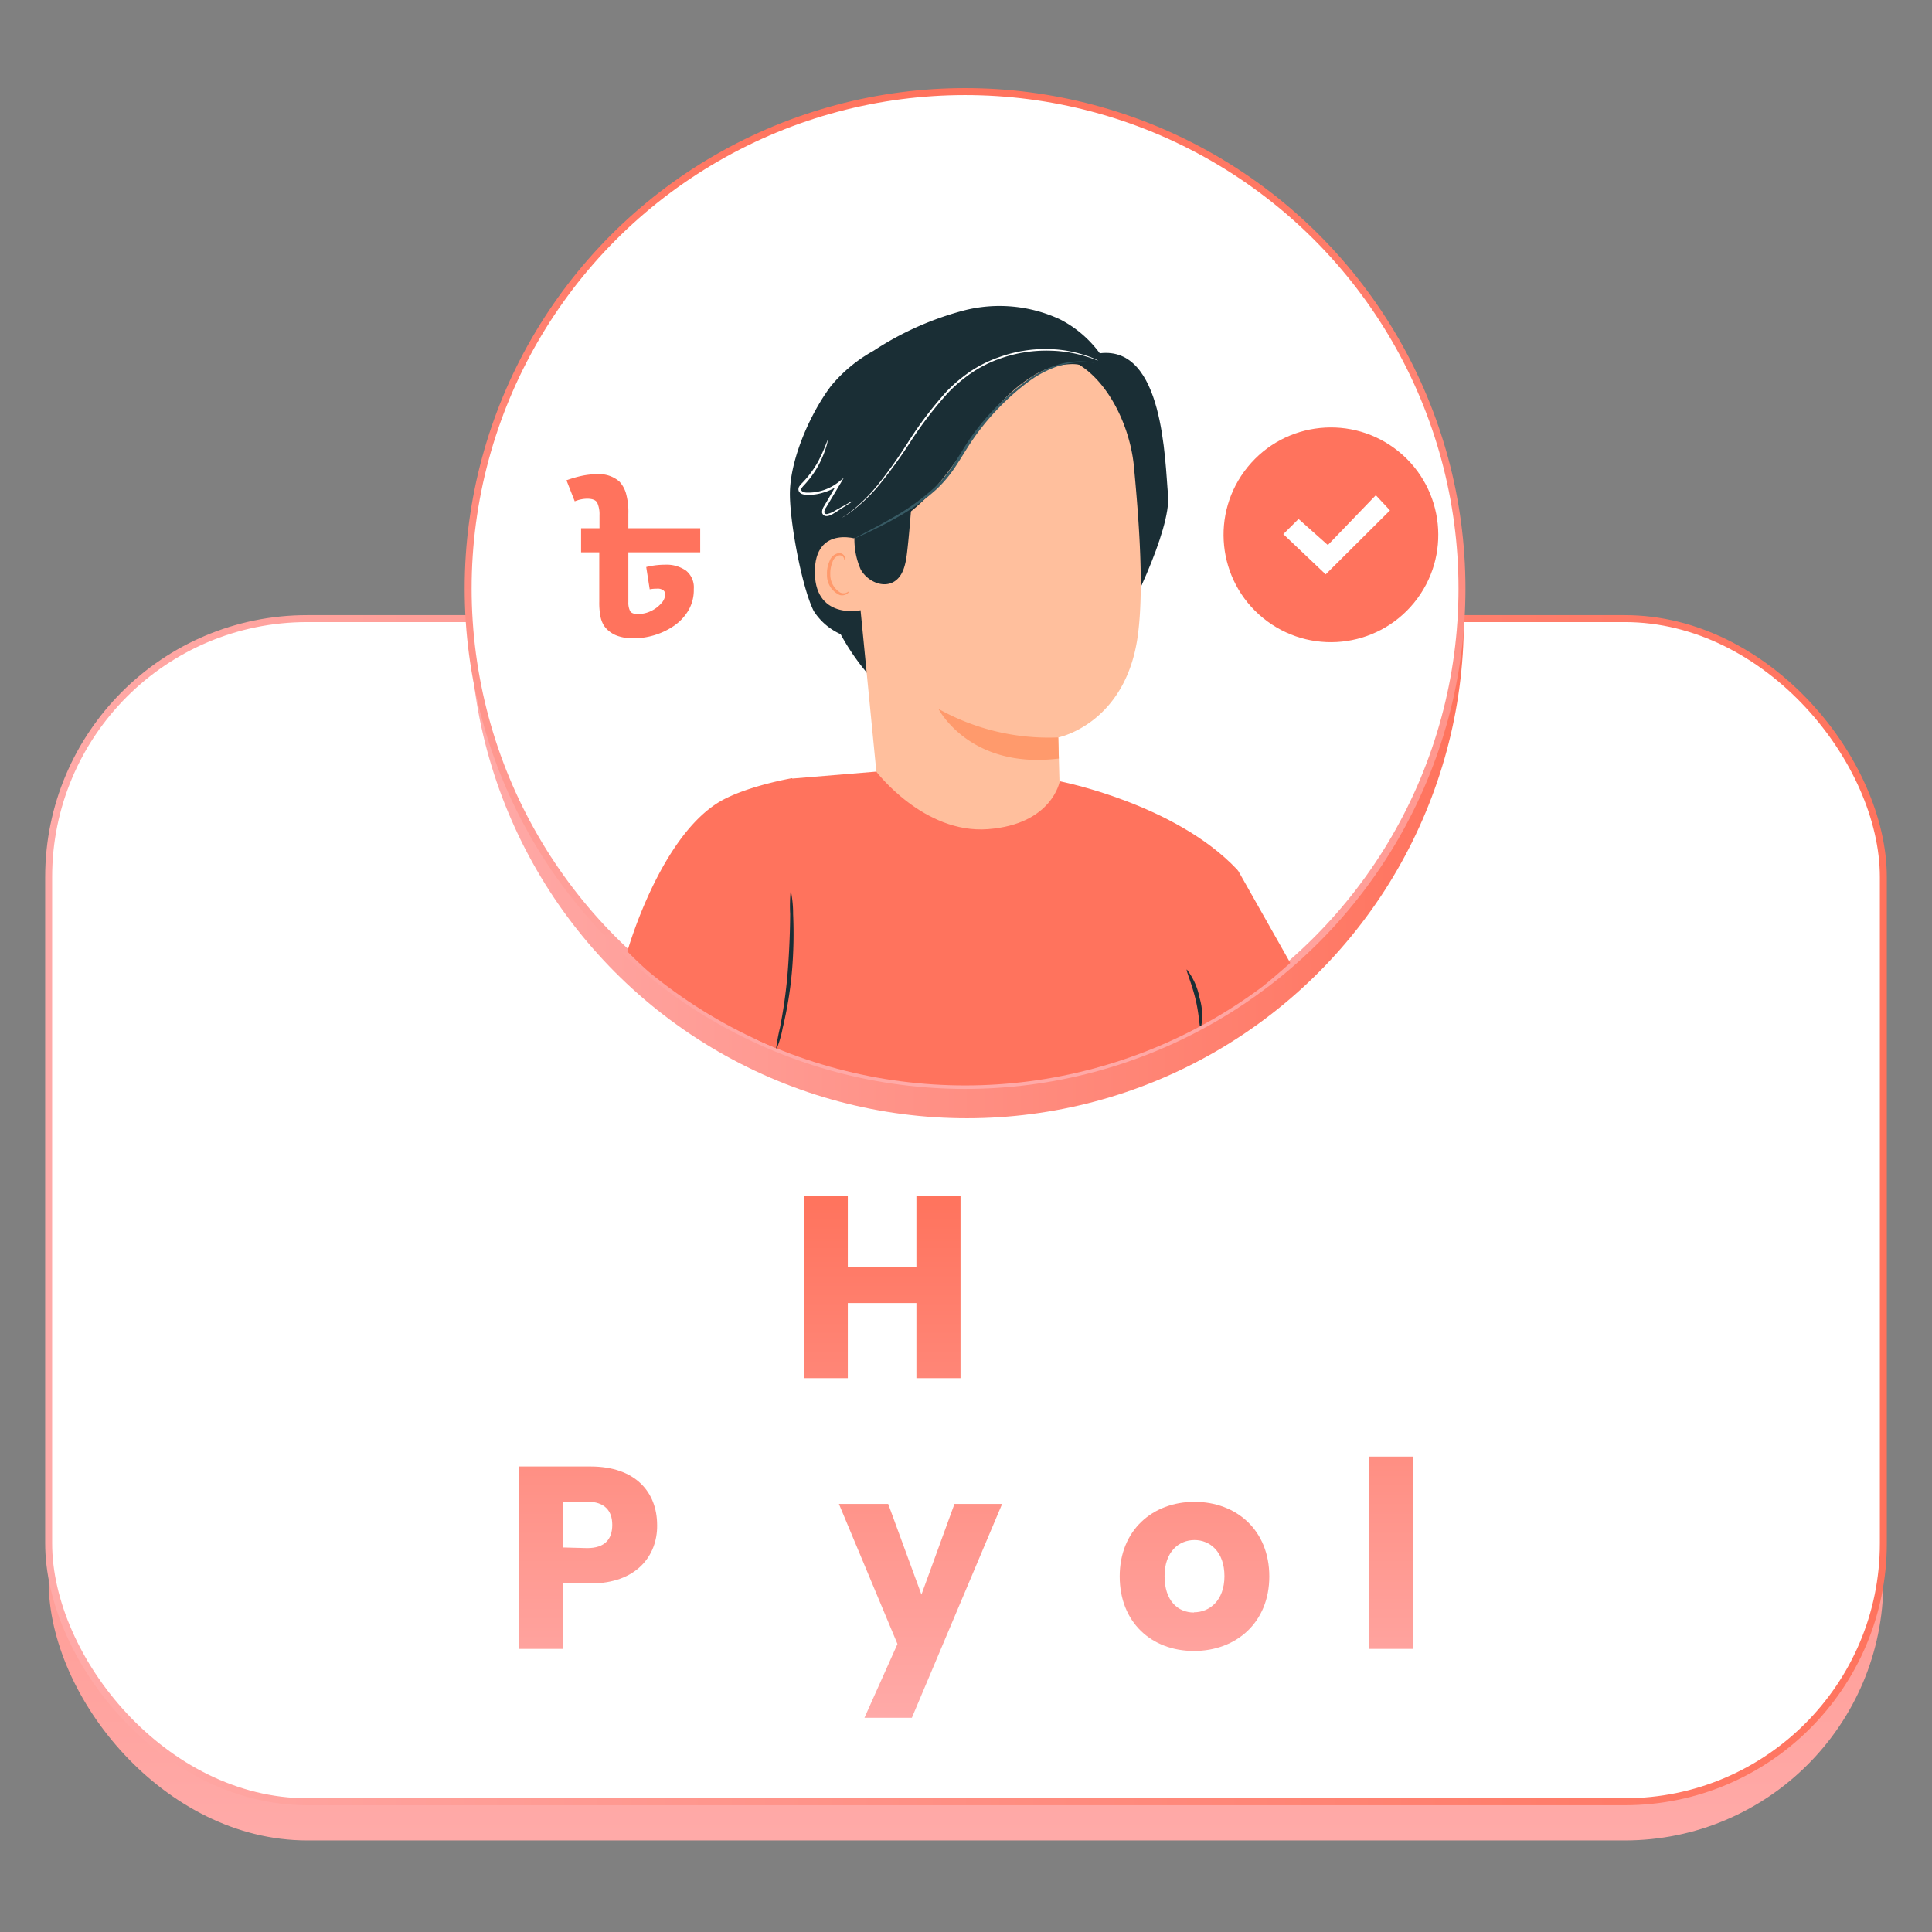 <svg xmlns="http://www.w3.org/2000/svg" xmlns:xlink="http://www.w3.org/1999/xlink" viewBox="0 0 249.76 249.76"><rect x="0" y="0" width="249.76" height="249.76" fill="#808080" stroke="none"/><defs><style>.cls-1{fill:none;}.cls-2{fill:url(#linear-gradient);}.cls-11,.cls-3,.cls-6{fill:#fff;}.cls-3,.cls-6{stroke-miterlimit:10;stroke-width:0.9px;}.cls-3{stroke:url(#linear-gradient-2);}.cls-4{fill:url(#linear-gradient-3);}.cls-5{fill:url(#linear-gradient-12);}.cls-6{stroke:url(#linear-gradient-13);}.cls-7{clip-path:url(#clip-path);}.cls-8{fill:#1a2e35;}.cls-9{fill:#ffbf9d;}.cls-10{fill:#ff9a6c;}.cls-12{fill:#375a64;}.cls-13{fill:#ff735d;}</style><linearGradient id="linear-gradient" x1="124.88" y1="237.21" x2="124.88" y2="91.29" gradientUnits="userSpaceOnUse"><stop offset="0" stop-color="#ffaaa8"/><stop offset="1" stop-color="#ff735d"/></linearGradient><linearGradient id="linear-gradient-2" x1="5.84" y1="156.45" x2="243.92" y2="156.45" xlink:href="#linear-gradient"/><linearGradient id="linear-gradient-3" x1="124.88" y1="222.07" x2="124.88" y2="154.58" xlink:href="#linear-gradient"/><linearGradient id="linear-gradient-12" x1="60.76" y1="80.32" x2="189.24" y2="80.32" xlink:href="#linear-gradient"/><linearGradient id="linear-gradient-13" x1="124.76" y1="140.77" x2="124.76" y2="11.39" xlink:href="#linear-gradient"/><clipPath id="clip-path"><circle class="cls-1" cx="124.76" cy="76.08" r="64.24"/></clipPath></defs><g id="Layer_2" data-name="Layer 2"><g id="Layer_1-2" data-name="Layer 1"><rect class="cls-2" x="6.29" y="84.97" width="237.18" height="152.95" rx="33.42"/><rect class="cls-3" x="6.29" y="79.97" width="237.18" height="152.95" rx="33.42"/><path class="cls-4" d="M118.47,168.45H109.6v9.71h-5.7V154.58h5.7v9.24h8.87v-9.24h5.7v23.58h-5.7Z"/><path class="cls-4" d="M137.84,154.58c5.73,0,8.6,3.32,8.6,7.42a6.85,6.85,0,0,1-5.2,6.82l5.4,9.34H140.2l-4.87-8.9H134v8.9h-5.7V154.58Zm-.34,4.77H134v5.84h3.53c2.14,0,3.14-1.1,3.14-2.95S139.64,159.35,137.5,159.35Z"/><path class="cls-4" d="M76.35,204.7H72.82v8.46h-5.7V189.58h9.23c5.74,0,8.6,3.26,8.6,7.59C85,201.07,82.32,204.7,76.35,204.7Zm-.43-4.57c2.27,0,3.23-1.15,3.23-3s-1-3-3.23-3h-3.1v5.92Z"/><path class="cls-4" d="M95,194.15a6.45,6.45,0,0,1,5.73,2.92v-2.65h5.7v18.74h-5.7v-2.65A6.55,6.55,0,0,1,95,213.43c-4.53,0-8.17-3.76-8.17-9.67S90.42,194.15,95,194.15Zm1.66,5c-2.13,0-4.07,1.62-4.07,4.61s1.94,4.67,4.07,4.67,4.07-1.65,4.07-4.64S98.82,199.15,96.65,199.15Z"/><path class="cls-4" d="M123.39,194.42h6.16l-11.67,27.65h-6.13l4.27-9.54-7.57-18.11h6.37l4.3,11.72Z"/><path class="cls-4" d="M137.32,213.16h-5.7V194.42h5.7v3.12a6.93,6.93,0,0,1,5.83-3.33v6.09h-1.56c-2.71,0-4.27.94-4.27,4.16Z"/><path class="cls-4" d="M154.35,213.43c-5.47,0-9.6-3.69-9.6-9.64s4.23-9.64,9.67-9.64,9.67,3.69,9.67,9.64S159.82,213.43,154.35,213.43Zm0-5c2,0,3.94-1.51,3.94-4.67s-1.87-4.67-3.87-4.67-3.87,1.48-3.87,4.67S152.28,208.46,154.35,208.46Z"/><path class="cls-4" d="M167.12,188.3h5.7v24.86h-5.7Z"/><path class="cls-4" d="M177,188.3h5.7v24.86H177Z"/><circle class="cls-5" cx="125" cy="80.32" r="64.24"/><circle class="cls-6" cx="124.76" cy="76.08" r="64.24"/><g class="cls-7"><path class="cls-8" d="M144.35,50a14.67,14.67,0,0,0-7.29-8.7,18.53,18.53,0,0,0-12.5-1.15,39.58,39.58,0,0,0-11.65,5.21,19.13,19.13,0,0,0-5.5,4.56c-2.63,3.5-5.15,9.19-5.29,13.57-.11,3.53,1.49,12.33,3.07,15.49a8,8,0,0,0,3.48,3,29.66,29.66,0,0,0,6.63,8.27L117.55,83Z"/><path class="cls-8" d="M142.19,45.67l-7-1.05c4.06,9,5.69,29.63,8.13,39.14C145.79,80,151.42,68.47,151,64S150.44,44.67,142.19,45.67Z"/><path class="cls-9" d="M109.65,61.68a11.87,11.87,0,0,1,8.62-11.19l15.9-4.55c6.91-.94,11.77,7.44,12.42,14.38.73,7.7,1.27,15.84.53,21.63-1.48,11.64-10.31,13.38-10.31,13.38s.15,5.52.24,8.9l-2.59,15.16-21-17.9-3.88-39.66C109.6,61.63,109.64,62,109.65,61.68Z"/><path class="cls-10" d="M121.33,91.65s4,7.85,15.55,6.41l-.07-2.73A29.19,29.19,0,0,1,121.33,91.65Z"/><path class="cls-8" d="M143.14,49.83a5.09,5.09,0,0,0-4.58-2.76,9.9,9.9,0,0,0-5.3,1.71C126.48,53,123.21,62.7,116.51,67c-1.65,1.06-3.86.2-5.25,1.58s-2.25,3.56-1.41,5.33A16.49,16.49,0,0,1,107.37,70a5.48,5.48,0,0,1,.07-4.52c.56-1,1.58-1.85,1.83-3s-.2-2.06-.19-3.1a6.58,6.58,0,0,1,1-3,30,30,0,0,1,10.74-12,19.62,19.62,0,0,1,10.09-2.92,15,15,0,0,1,9.78,3.56c1.56,1.38,3.21,2.81,2.47,4.76"/><path class="cls-9" d="M111.47,70c-.13-.33-6.23-2.34-6.13,4.09.1,6.24,6.36,4.83,6.37,4.65S111.47,70,111.47,70Z"/><path class="cls-10" d="M109.74,76.45s-.11.07-.29.16a1,1,0,0,1-.81,0,2.69,2.69,0,0,1-1.3-2.39,3.74,3.74,0,0,1,.28-1.56,1.26,1.26,0,0,1,.8-.85.55.55,0,0,1,.65.29c.09.17.05.3.08.31s.13-.11.08-.37a.69.69,0,0,0-.26-.38.8.8,0,0,0-.6-.15,1.53,1.53,0,0,0-1.12,1,3.79,3.79,0,0,0-.34,1.74,2.81,2.81,0,0,0,1.64,2.67,1.16,1.16,0,0,0,1-.19C109.73,76.6,109.76,76.46,109.74,76.45Z"/><path class="cls-11" d="M108.9,66.9s.13-.07.37-.23.6-.37,1-.69a22.23,22.23,0,0,0,3.28-3.16,61.63,61.63,0,0,0,4-5.47,49.52,49.52,0,0,1,5-6.56,19.63,19.63,0,0,1,3.25-2.72,15.86,15.86,0,0,1,3.54-1.73,17.73,17.73,0,0,1,6.59-1,16.61,16.61,0,0,1,4.45.74c.52.14.9.3,1.17.39a2.1,2.1,0,0,0,.41.14,2,2,0,0,0-.39-.19,10.62,10.62,0,0,0-1.16-.45,16,16,0,0,0-4.47-.83,17.57,17.57,0,0,0-6.69,1,16.53,16.53,0,0,0-3.6,1.74,19.87,19.87,0,0,0-3.31,2.76,48.37,48.37,0,0,0-5,6.61,63.2,63.2,0,0,1-3.91,5.49,22.63,22.63,0,0,1-3.19,3.2c-.42.34-.77.56-1,.74A1.52,1.52,0,0,0,108.9,66.9Z"/><path class="cls-8" d="M110.52,68.62a9.64,9.64,0,0,0,.75,5c.83,1.49,2.85,2.46,4.31,1.57,1.19-.72,1.5-2.28,1.67-3.66.48-4,.63-8,1.15-12Z"/><path class="cls-12" d="M141.52,46.9s-.55-.08-1.55-.09a10.64,10.64,0,0,0-4.11.88,13.53,13.53,0,0,0-2.55,1.4,27.78,27.78,0,0,0-2.61,2.11A32.17,32.17,0,0,0,125.64,57c-.76,1.13-1.43,2.3-2.16,3.38a16.39,16.39,0,0,1-2.42,2.88,27.57,27.57,0,0,1-5.18,3.68c-1.57.89-2.89,1.52-3.79,1.95l-1.06.49c-.24.1-.37.16-.38.14a2.79,2.79,0,0,1,.35-.21l1-.54c.89-.47,2.19-1.13,3.74-2.05A28.85,28.85,0,0,0,120.84,63a16.15,16.15,0,0,0,2.35-2.84c.72-1.07,1.39-2.24,2.16-3.39A31.4,31.4,0,0,1,130.49,51a27.26,27.26,0,0,1,2.66-2.11,13.09,13.09,0,0,1,2.62-1.39,10.16,10.16,0,0,1,4.2-.78,8,8,0,0,1,1.16.12A2.15,2.15,0,0,1,141.52,46.9Z"/><path class="cls-11" d="M110.24,64.77a2.72,2.72,0,0,1-.54.38l-1.56,1-.52.32a1.77,1.77,0,0,1-.68.24.65.65,0,0,1-.42-.08.58.58,0,0,1-.25-.41,1.47,1.47,0,0,1,.27-.8l1.75-3,.26.22a6.48,6.48,0,0,1-2,1,6.34,6.34,0,0,1-2.22.33,1.87,1.87,0,0,1-.57-.08.77.77,0,0,1-.5-.41.66.66,0,0,1,.09-.63,2.3,2.3,0,0,1,.34-.4,13.26,13.26,0,0,0,2.05-2.74A24.84,24.84,0,0,0,107,56.85a3.07,3.07,0,0,1-.17.84,12.65,12.65,0,0,1-.88,2.19,12.46,12.46,0,0,1-2,2.84c-.22.23-.45.49-.35.68s.44.29.76.28a6.19,6.19,0,0,0,2.11-.32,6.37,6.37,0,0,0,1.88-1l.72-.57-.47.79-1.79,3a1.18,1.18,0,0,0-.25.61.3.3,0,0,0,.37.26,3.34,3.34,0,0,0,1.11-.49l1.6-.89A2.55,2.55,0,0,1,110.24,64.77Z"/><path class="cls-13" d="M102.18,100.67l11.1-.92s6.12,8.07,14.44,7.44S137,101,137,101s14.85,2.86,22.92,11.4l.18.23,6.7,11.85c-5.06,4.53-10.23,8.33-15.63,10.58-14.83,7.38-35.89,8.74-53.4-.17Z"/><path class="cls-13" d="M102.39,100.6s-5.81,1-9.29,3c-7.84,4.61-12,19.4-12,19.4A59.16,59.16,0,0,0,100.31,136s6-8.07,8.55-15.9c.6-1.83-.75-11-.75-10.94S102.39,100.78,102.39,100.6Z"/><path class="cls-8" d="M155.22,133c-.16,0-.17-1.79-.68-3.88s-1.26-3.72-1.11-3.79a8.61,8.61,0,0,1,1.64,3.66A7.85,7.85,0,0,1,155.22,133Z"/><path class="cls-8" d="M100.3,135.82a24.87,24.87,0,0,1,.54-3c.36-1.85.78-4.42,1-7.29s.3-5.47.31-7.36a20.24,20.24,0,0,1,.07-3.07,14.51,14.51,0,0,1,.31,3.06,56.89,56.89,0,0,1-.15,7.42,49.5,49.5,0,0,1-1.2,7.32A13.4,13.4,0,0,1,100.3,135.82Z"/><path class="cls-13" d="M77.21,61.3a4,4,0,0,1,2.84.93,3.78,3.78,0,0,1,.87,1.53,9,9,0,0,1,.31,2.69v1.84h9.29V71.4H81.23v6.45A2.41,2.41,0,0,0,81.46,79c.15.25.49.38,1,.38A3.89,3.89,0,0,0,84.14,79a4.11,4.11,0,0,0,1.34-1A1.82,1.82,0,0,0,86,76.81a.72.72,0,0,0-.23-.49,1.26,1.26,0,0,0-.88-.22,4.55,4.55,0,0,0-.9.08l-.45-2.88A10.25,10.25,0,0,1,86,73a4.38,4.38,0,0,1,2.69.77,2.77,2.77,0,0,1,1,2.37A5.23,5.23,0,0,1,89,78.9a6.31,6.31,0,0,1-1.87,2,9.22,9.22,0,0,1-2.53,1.21,9.49,9.49,0,0,1-2.68.41,6,6,0,0,1-2-.29,3.61,3.61,0,0,1-1.29-.73,3,3,0,0,1-.6-.7,3.67,3.67,0,0,1-.41-1.12,9.46,9.46,0,0,1-.15-1.89V71.4H75.12V68.29H77.5v-1.7A3.58,3.58,0,0,0,77.21,65c-.18-.35-.62-.53-1.3-.53a4.27,4.27,0,0,0-1.61.34l-1.07-2.72a14.89,14.89,0,0,1,2-.58A10,10,0,0,1,77.21,61.3Z"/><circle class="cls-13" cx="172.05" cy="69.13" r="13.88" transform="translate(9.79 158.86) rotate(-50.83)"/><polygon class="cls-11" points="165.9 69.05 167.87 67.09 171.66 70.46 177.86 64.02 179.69 65.98 171.38 74.25 165.9 69.05"/></g><rect class="cls-1" width="249.76" height="249.76"/></g></g></svg>